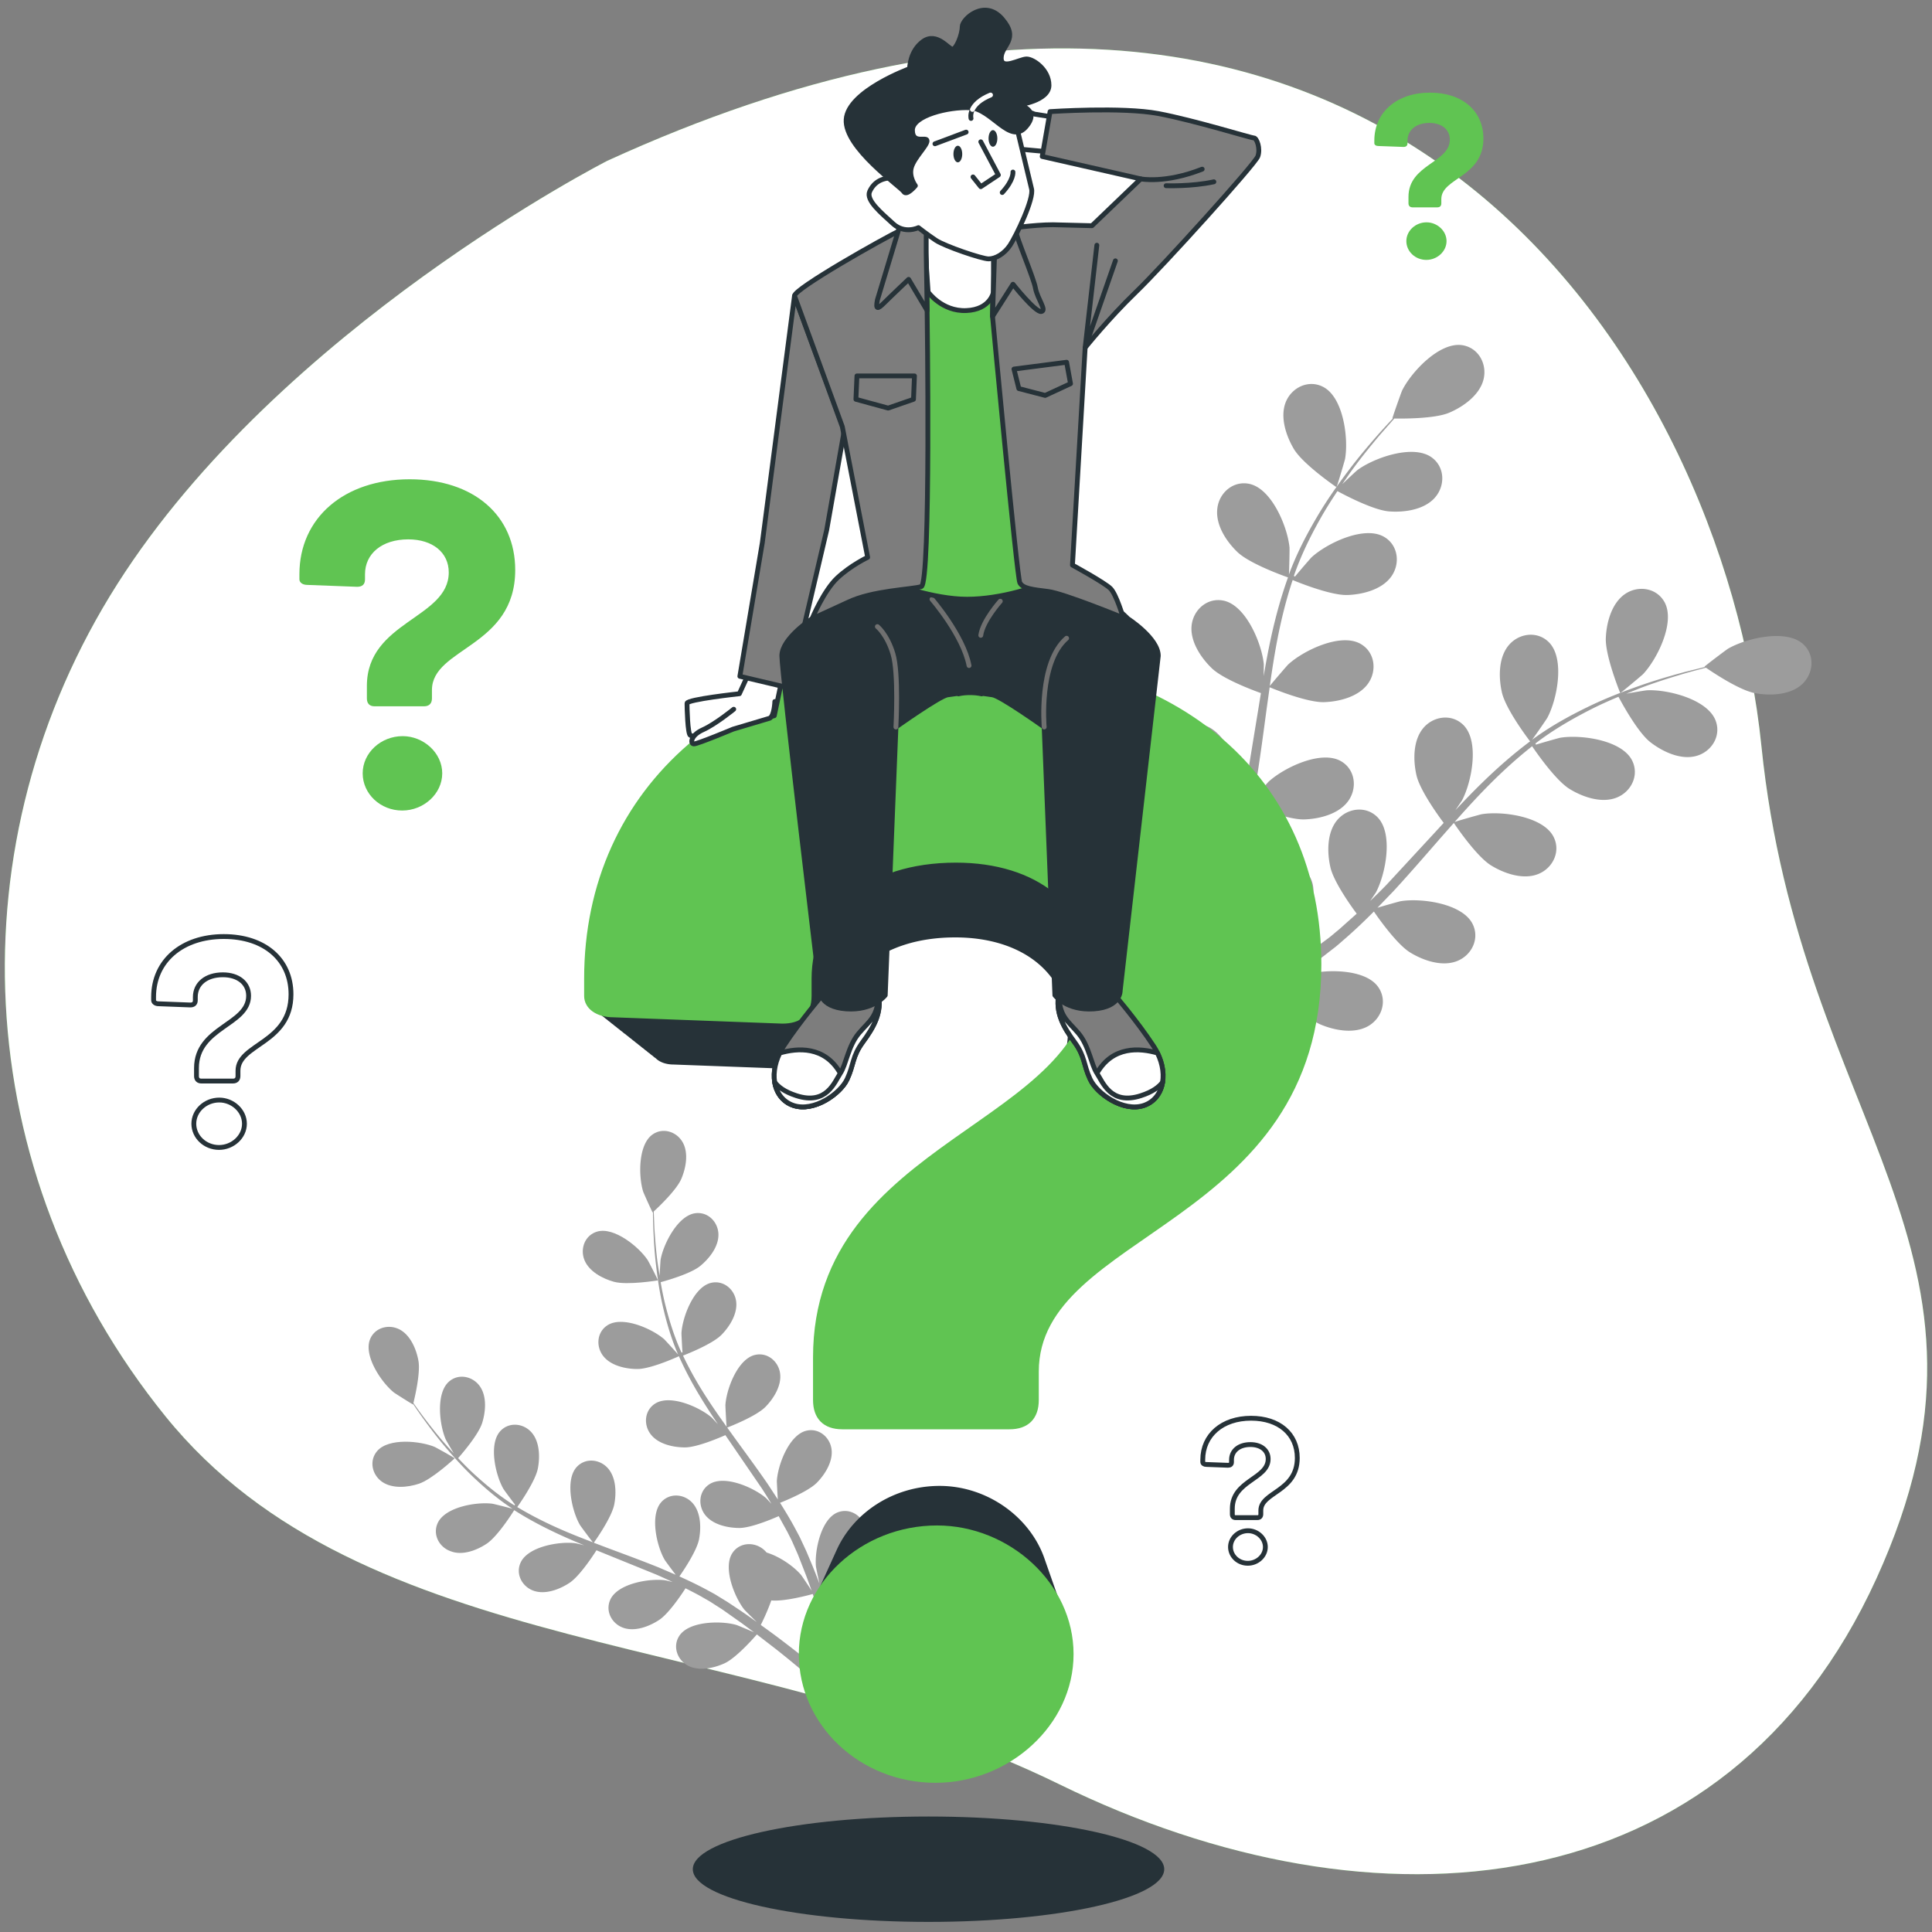 <svg xmlns="http://www.w3.org/2000/svg" xmlns:xlink="http://www.w3.org/1999/xlink" xmlns:v="https://vecta.io/nano" viewBox="0 0 400 400"><rect x="0" y="0" width="400" height="400" fill="#808080" stroke="none"/><style><![CDATA[.B{stroke-miterlimit:10}.C{stroke-linejoin:round}.D{stroke:#263238}.E{fill:#fff}.F{fill:none}.G{stroke-linecap:round}.H{fill:#7d7d7d}.I{fill:#60c452}.J{fill:#263238}]]></style><use xlink:href="#B" class="I"></use><use xlink:href="#B" opacity=".7" class="E"></use><g fill="#9c9c9c"><path d="M86.71 307.2c2.72-.89 7.43-5.26 7.43-5.27.05-.05-3.83-2.23-4.09-2.34-3.01-1.27-9.58-1.94-11.96.83-1.72 2-1.07 4.92 1.01 6.37 2.13 1.48 5.29 1.17 7.61.41zm49.51-42.11c.07-.01-1.96-3.97-2.12-4.2-1.81-2.72-6.92-6.91-10.44-5.91-2.54.72-3.6 3.51-2.67 5.87.95 2.4 3.77 3.88 6.12 4.53 2.76.76 9.1-.29 9.11-.29z"></path><path d="M100.73 319.63c2.3-1.51 5.48-6.56 5.73-6.97 2.81 1.8 5.84 3.41 8.99 4.88 1.8.84 3.64 1.63 5.5 2.4-.9-.23-1.71-.42-1.82-.43-3.24-.43-9.75.65-11.32 3.96-1.13 2.38.27 5.03 2.65 5.87 2.43.87 5.41-.28 7.44-1.62 2.07-1.36 4.87-5.61 5.59-6.75l2.14.87 10.2 4.14c1.17.5 2.31 1.04 3.45 1.57-.8-.2-1.47-.36-1.58-.37-3.24-.43-9.75.65-11.32 3.96-1.13 2.38.27 5.03 2.65 5.87 2.43.87 5.4-.28 7.44-1.62 1.97-1.3 4.59-5.2 5.46-6.55 1.15.58 2.3 1.16 3.39 1.78.73.44 1.47.81 2.18 1.29l2.13 1.37 3.95 2.79 2.55 1.89c-1.16-.51-3.46-1.47-3.66-1.53-3.14-.91-9.74-.83-11.79 2.2-1.48 2.18-.49 5.01 1.73 6.21 2.28 1.22 5.38.54 7.6-.47 2.44-1.12 6.22-5.44 6.69-5.98l3.97 3.06c3.63 2.87 6.65 5.45 8.94 7.47l1.83-1.63c-2.39-2.02-5.59-4.64-9.44-7.56-1.4-1.07-2.92-2.18-4.49-3.3.21-.41 1.37-2.76 2.18-5.08 2.75.27 7.91-1.14 8.58-1.33l1.62 4.74c1.41 4.31 2.49 8.07 3.29 11l2-1.77a234.87 234.87 0 0 0-3.23-9.92 187.98 187.98 0 0 0-1.92-5.23c.61-.35 5.58-3.24 7.15-5.42 1.42-1.98 2.68-4.91 1.92-7.37-.75-2.42-3.34-3.92-5.76-2.89-3.37 1.43-4.71 7.9-4.41 11.15.02.19.44 2.25.73 3.55l-.86-2.21c-.59-1.5-1.22-2.97-1.89-4.56l-1.07-2.29c-.34-.77-.8-1.55-1.2-2.33-.96-1.79-2.03-3.56-3.14-5.33 1.31-.52 5.93-2.43 7.64-4.18s3.39-4.44 3.01-7c-.38-2.5-2.7-4.38-5.26-3.73-3.55.91-5.85 7.09-6.05 10.36-.01.2.11 2.56.2 3.85l-2.06-3.15c-2.07-3.01-4.27-6-6.44-8.98l-1.98-2.75c.47-.18 6.01-2.33 7.93-4.29 1.71-1.75 3.39-4.44 3.01-7-.38-2.5-2.7-4.38-5.26-3.73-3.55.91-5.85 7.09-6.05 10.35-.01.25.16 3.64.25 4.5-1.45-2.02-2.87-4.05-4.19-6.1-1.83-2.83-3.47-5.72-4.84-8.63.22-.08 6.01-2.3 7.98-4.31 1.71-1.75 3.39-4.44 3.01-7-.38-2.5-2.7-4.38-5.26-3.73-3.55.91-5.85 7.09-6.05 10.35-.01.21.12 2.8.21 4.02-.11.03-.09.02-.2.05-1.44-3.13-2.44-6.35-3.23-9.41-.46-1.77-.8-3.49-1.09-5.17 1.12-.3 6.23-1.74 8.2-3.36 1.89-1.55 3.86-4.04 3.76-6.63-.1-2.53-2.21-4.65-4.82-4.28-3.62.51-6.59 6.41-7.15 9.63-.03.18-.14 1.99-.2 3.31l-.36-2.27c-.39-2.74-.57-5.27-.72-7.52l-.14-3.52c.95-.87 4.71-4.43 5.7-6.73.96-2.24 1.56-5.37.28-7.61-1.25-2.2-4.1-3.11-6.25-1.58-2.98 2.12-2.9 8.72-1.91 11.84.09.27 1.91 4.33 1.96 4.28 0 0 .05-.04.06-.05 0 1.04.02 2.16.07 3.38.1 2.25.23 4.8.56 7.56.32 2.76.75 5.75 1.48 8.85.73 3.11 1.66 6.35 3.05 9.57.02.04.04.07.05.11-.7-.81-2.73-3.02-2.9-3.18-2.47-2.14-8.49-4.83-11.63-2.94-2.26 1.36-2.55 4.34-1.03 6.36 1.55 2.06 4.66 2.75 7.1 2.76 2.75.01 8.19-2.45 8.62-2.65 1.35 3.05 2.98 6.07 4.81 9.03 1.04 1.7 2.14 3.37 3.26 5.04l-1.28-1.37c-2.47-2.14-8.49-4.83-11.63-2.94-2.26 1.36-2.55 4.34-1.03 6.36 1.55 2.07 4.66 2.75 7.1 2.76 2.48.01 7.16-2 8.39-2.54l1.31 1.91 6.22 9.09c.7 1.07 1.35 2.14 2.01 3.22l-1.11-1.18c-2.47-2.14-8.49-4.83-11.63-2.94-2.26 1.36-2.55 4.34-1.03 6.36 1.55 2.06 4.66 2.75 7.1 2.76 2.36.01 6.7-1.8 8.17-2.45l1.85 3.36c.37.77.78 1.49 1.11 2.28l1.02 2.31 1.76 4.51 1.09 2.99c-.69-1.07-2.07-3.14-2.21-3.29-1.4-1.66-4.33-3.78-7.12-4.62a5.46 5.46 0 0 0-.68-.68c-1.96-1.6-4.95-1.43-6.4.77-2.02 3.05.43 9.18 2.47 11.73.12.15 1.61 1.64 2.57 2.56l-1.93-1.37c-1.32-.92-2.66-1.8-4.1-2.76l-2.15-1.32c-.71-.46-1.52-.85-2.28-1.28-1.79-.96-3.66-1.85-5.56-2.71.81-1.15 3.61-5.3 4.07-7.7s.38-5.58-1.35-7.5c-1.69-1.88-4.67-2.16-6.44-.21-2.46 2.71-.97 9.14.67 11.97.1.18 1.5 2.08 2.29 3.1l-3.46-1.49c-3.39-1.37-6.87-2.65-10.33-3.94l-3.17-1.2c.29-.41 3.73-5.26 4.24-7.96.46-2.4.38-5.58-1.35-7.5-1.69-1.88-4.67-2.16-6.44-.21-2.46 2.71-.97 9.14.67 11.97.12.21 2.14 2.94 2.69 3.61-2.32-.89-4.63-1.79-6.86-2.78-3.09-1.36-6.04-2.86-8.8-4.52.14-.19 3.74-5.24 4.27-8 .46-2.4.38-5.58-1.35-7.5-1.69-1.88-4.67-2.16-6.44-.21-2.46 2.71-.97 9.14.67 11.97.11.19 1.64 2.27 2.4 3.24-.08.09-.06.07-.14.15-2.93-1.82-5.54-3.95-7.89-6.07-1.36-1.22-2.59-2.47-3.76-3.71.77-.87 4.24-4.89 4.99-7.32.72-2.33.99-5.5-.52-7.6-1.48-2.05-4.41-2.66-6.38-.91-2.74 2.43-1.96 8.98-.65 11.97.07.16.98 1.74 1.66 2.87-.52-.57-1.07-1.14-1.55-1.7-1.84-2.07-3.39-4.08-4.75-5.87-.77-1.03-1.44-1.97-2.06-2.85.31-1.25 1.49-6.29 1.04-8.75-.43-2.4-1.66-5.34-3.96-6.51-2.26-1.14-5.14-.33-6.08 2.13-1.31 3.42 2.4 8.88 4.94 10.93.22.18 3.98 2.56 3.99 2.49 0 0 .02-.06.02-.08.58.87 1.21 1.79 1.92 2.78 1.32 1.82 2.84 3.87 4.63 5.99s3.8 4.38 6.12 6.56c2.33 2.19 4.89 4.38 7.82 6.3.03.02.07.04.1.06-1.03-.29-3.94-1.02-4.17-1.05-3.24-.43-9.75.65-11.32 3.96-1.13 2.38.27 5.03 2.65 5.87 2.43.96 5.4-.18 7.44-1.53zM267.89 92.97c1.91 3.19 8.8 7.89 8.81 7.89.07.05 1.71-5.48 1.78-5.84.74-4.18-.3-12.68-4.5-14.9-3.03-1.6-6.53.07-7.77 3.11-1.25 3.11.06 7.02 1.68 9.74zm67.56 50.51c.03.08 4.45-3.63 4.71-3.89 2.92-3.08 6.75-10.74 4.47-14.91-1.64-3-5.49-3.55-8.19-1.69-2.77 1.9-3.83 5.89-3.97 9.05-.18 3.72 2.98 11.44 2.98 11.44z"></path><path d="M256.2 114.3c2.58 2.47 9.89 5.04 10.47 5.25-1.47 4.07-2.64 8.37-3.59 12.78-.54 2.52-1.02 5.08-1.45 7.65l.03-2.43c-.39-4.22-3.64-12.15-8.27-13.18-3.34-.74-6.28 1.79-6.67 5.05-.39 3.33 1.91 6.76 4.19 8.95 2.32 2.23 8.51 4.54 10.15 5.13l-.48 2.96-2.31 14.1c-.3 1.63-.65 3.22-1 4.82l.02-2.11c-.39-4.22-3.64-12.15-8.27-13.18-3.34-.74-6.28 1.79-6.67 5.05-.39 3.33 1.91 6.76 4.19 8.95 2.21 2.12 7.9 4.31 9.86 5.02l-1.27 4.81c-.34 1.06-.6 2.09-1 3.13l-1.12 3.08-2.39 5.8-1.66 3.78c.32-1.62.87-4.8.88-5.07.25-4.23-1.75-12.56-6.18-14.28-3.19-1.24-6.48.82-7.36 3.98-.89 3.23.86 6.97 2.79 9.49 2.12 2.77 8.67 6.3 9.49 6.74l-2.73 5.9a286.62 286.62 0 0 1-6.88 13.47l2.59 1.85a298.25 298.25 0 0 0 6.85-14.13c.95-2.08 1.91-4.32 2.89-6.64.58.14 3.88.94 7.06 1.29.45 3.56 3.73 9.68 4.15 10.47l-5.54 3.41a287.58 287.58 0 0 1-12.97 7.33l2.82 2.01c3.25-1.84 7.2-4.16 11.62-6.95 1.94-1.21 3.98-2.55 6.07-3.94.62.67 5.7 6.13 8.92 7.48 2.92 1.23 6.98 1.98 9.88.3 2.84-1.65 4-5.35 1.99-8.13-2.78-3.85-11.35-3.68-15.38-2.37-.24.08-2.73 1.21-4.28 1.94l2.55-1.72c1.72-1.18 3.41-2.4 5.23-3.71l2.59-2.01c.88-.65 1.73-1.45 2.6-2.19 1.99-1.74 3.93-3.59 5.84-5.51 1.03 1.51 4.78 6.8 7.49 8.47 2.7 1.66 6.6 3.02 9.72 1.79 3.06-1.2 4.76-4.68 3.2-7.73-2.17-4.23-10.66-5.36-14.85-4.67-.26.04-3.21.87-4.82 1.36l3.39-3.52c3.21-3.49 6.36-7.13 9.51-10.74l2.91-3.3c.36.54 4.68 6.93 7.72 8.8 2.7 1.66 6.6 3.02 9.72 1.79 3.06-1.2 4.76-4.69 3.2-7.73-2.17-4.23-10.66-5.36-14.85-4.67-.32.05-4.56 1.25-5.62 1.61 2.14-2.41 4.3-4.8 6.52-7.06 3.06-3.13 6.24-6.03 9.52-8.62.17.25 4.65 6.94 7.76 8.85 2.7 1.66 6.6 3.02 9.72 1.79 3.06-1.2 4.76-4.68 3.2-7.73-2.17-4.23-10.66-5.36-14.85-4.67-.27.04-3.51.96-5.03 1.43-.07-.13-.06-.11-.12-.24 3.55-2.73 7.34-4.92 10.98-6.8 2.11-1.09 4.18-2.02 6.22-2.87.71 1.33 4 7.38 6.61 9.41 2.5 1.94 6.23 3.72 9.47 2.85 3.17-.85 5.25-4.13 4.03-7.33-1.69-4.44-10.01-6.5-14.24-6.27-.23.01-2.56.39-4.25.7l2.77-1.11c3.36-1.28 6.51-2.25 9.31-3.08 1.6-.46 3.05-.84 4.41-1.19 1.37.95 6.96 4.69 10.16 5.27 3.12.57 7.24.43 9.72-1.83 2.42-2.22 2.75-6.09.2-8.36-3.55-3.16-11.88-1.15-15.53 1-.32.19-4.92 3.66-4.85 3.71a1.65 1.65 0 0 0 .08.06l-4.26 1.06c-2.82.77-6 1.67-9.4 2.88-3.4 1.2-7.06 2.6-10.78 4.43-3.73 1.82-7.56 3.93-11.23 6.62-.04.03-.08.07-.12.1.83-1.12 3.04-4.32 3.18-4.59 2-3.74 3.67-12.14.37-15.56-2.38-2.46-6.23-1.97-8.35.53-2.17 2.56-2.14 6.69-1.44 9.78.78 3.49 5.46 9.66 5.84 10.15-3.47 2.59-6.82 5.53-10.04 8.68-1.85 1.8-3.65 3.68-5.43 5.58l1.36-2.01c2-3.74 3.67-12.14.37-15.56-2.38-2.46-6.23-1.97-8.35.53-2.17 2.56-2.14 6.69-1.44 9.78.71 3.14 4.59 8.48 5.64 9.88l-2.03 2.21-9.7 10.49c-1.15 1.2-2.32 2.33-3.49 3.47l1.18-1.75c2-3.74 3.67-12.14.37-15.56-2.38-2.46-6.23-1.97-8.35.53-2.17 2.56-2.14 6.69-1.44 9.78.67 2.99 4.21 7.96 5.45 9.63l-3.71 3.31c-.87.69-1.65 1.42-2.56 2.06l-2.64 1.96-5.2 3.52-3.47 2.23c1.16-1.18 3.37-3.53 3.53-3.74 1.69-2.26 3.54-6.56 3.79-10.34.25-.33.47-.68.66-1.06 1.46-2.94.38-6.67-2.82-7.88-4.45-1.67-11.5 3.19-14.14 6.51-.16.2-1.61 2.51-2.5 3.98l1.18-2.84c.79-1.93 1.52-3.88 2.31-5.98l1.05-3.11c.37-1.03.64-2.17.96-3.26.7-2.55 1.29-5.16 1.83-7.81 1.69.69 7.74 3.04 10.92 2.93 3.17-.11 7.17-1.13 9.1-3.87 1.89-2.69 1.39-6.54-1.59-8.21-4.14-2.33-11.85 1.41-14.96 4.29-.19.18-2.19 2.5-3.27 3.79l.89-4.81c.75-4.69 1.37-9.45 2.01-14.2l.61-4.35c.6.25 7.73 3.2 11.29 3.08 3.17-.11 7.17-1.13 9.1-3.87 1.89-2.69 1.39-6.54-1.6-8.21-4.14-2.33-11.85 1.41-14.96 4.29-.23.22-3.11 3.56-3.8 4.44.45-3.19.94-6.37 1.54-9.49.83-4.3 1.87-8.47 3.19-12.44.28.12 7.71 3.23 11.35 3.1 3.17-.11 7.17-1.13 9.1-3.87 1.89-2.69 1.39-6.54-1.59-8.21-4.14-2.33-11.85 1.41-14.96 4.29-.2.19-2.4 2.73-3.41 3.97l-.24-.13c1.46-4.23 3.4-8.15 5.41-11.73 1.16-2.07 2.38-3.99 3.61-5.83 1.32.72 7.41 3.95 10.71 4.2 3.16.24 7.25-.33 9.47-2.85 2.17-2.46 2.1-6.34-.68-8.34-3.86-2.77-11.93.1-15.34 2.62-.19.14-1.92 1.74-3.16 2.93l1.7-2.46c2.09-2.92 4.19-5.46 6.06-7.7l3.02-3.43c1.67.03 8.39.07 11.38-1.21 2.91-1.24 6.28-3.64 7.09-6.89.79-3.19-1.06-6.6-4.45-7.09-4.7-.68-10.54 5.59-12.41 9.4-.16.33-2.09 5.77-2 5.77h.1a136.24 136.24 0 0 0-2.97 3.23c-1.93 2.2-4.09 4.71-6.25 7.59-2.17 2.88-4.45 6.06-6.54 9.64-2.11 3.58-4.14 7.45-5.72 11.71-.02.05-.03.1-.05.15.07-1.39.15-5.28.12-5.58-.39-4.22-3.64-12.15-8.27-13.18-3.34-.74-6.28 1.79-6.67 5.05-.43 3.43 1.87 6.86 4.16 9.06z"></path></g><path d="M310.24 271.58v-2.99c0-15.41 19.51-16.08 19.51-27.05 0-4.77-3.88-7.87-9.65-7.87-6.32 0-10.31 3.44-10.31 8.32v1.22c0 1.22-.67 1.77-1.89 1.77l-11.86-.44c-1.11 0-1.89-.55-1.89-1.33v-1.22c0-13.42 10.64-22.62 26.28-22.62 15.3 0 25.17 8.65 25.17 21.62 0 18.41-19.85 18.52-19.85 28.61v2c0 1.22-.66 1.88-1.88 1.88h-11.75c-1.22-.02-1.88-.68-1.88-1.9zm-1 17.85c0-4.88 4.32-8.87 9.53-8.87 4.99 0 9.42 3.99 9.42 8.87s-4.44 8.87-9.54 8.87c-5.2 0-9.41-3.99-9.41-8.87z" class="E"></path><path d="M75.96 144.61v-2.6c0-13.39 16.95-13.96 16.95-23.5 0-4.14-3.37-6.84-8.38-6.84-5.49 0-8.96 2.99-8.96 7.22v1.06c0 1.06-.58 1.54-1.64 1.54l-10.3-.39c-.96 0-1.64-.48-1.64-1.16v-1.06c0-11.65 9.25-19.65 22.82-19.65 13.29 0 21.86 7.51 21.86 18.78 0 15.99-17.24 16.08-17.24 24.85v1.73c0 1.06-.58 1.64-1.64 1.64h-10.2c-1.05.02-1.63-.56-1.63-1.62zm-.87 15.5c0-4.24 3.76-7.7 8.28-7.7 4.33 0 8.19 3.47 8.19 7.7 0 4.24-3.85 7.7-8.28 7.7-4.53.01-8.19-3.46-8.19-7.7zM291.61 42.08v-1.31c0-6.76 8.56-7.06 8.56-11.87 0-2.09-1.7-3.45-4.23-3.45-2.77 0-4.53 1.51-4.53 3.65v.54c0 .54-.29.78-.83.78l-5.21-.19c-.49 0-.83-.24-.83-.58v-.54c0-5.89 4.67-9.93 11.53-9.93 6.71 0 11.05 3.8 11.05 9.49 0 8.08-8.71 8.13-8.71 12.55v.88c0 .54-.29.83-.83.83h-5.16c-.52-.02-.81-.31-.81-.85zm-.44 7.84c0-2.14 1.9-3.89 4.18-3.89 2.19 0 4.14 1.75 4.14 3.89s-1.95 3.89-4.18 3.89c-2.29 0-4.14-1.75-4.14-3.89z" class="I"></path><path d="M40.68 222.79v-1.66c0-8.52 10.79-8.89 10.79-14.96 0-2.64-2.15-4.35-5.33-4.35-3.5 0-5.7 1.9-5.7 4.6v.67c0 .67-.37.98-1.04.98l-6.56-.25c-.61 0-1.04-.31-1.04-.74v-.67c0-7.42 5.89-12.51 14.53-12.51 8.46 0 13.92 4.78 13.92 11.96 0 10.18-10.98 10.24-10.98 15.82v1.1c0 .67-.37 1.04-1.04 1.04h-6.5c-.68.01-1.05-.36-1.05-1.03zm-.55 9.87c0-2.7 2.39-4.91 5.27-4.91 2.76 0 5.21 2.21 5.21 4.91s-2.45 4.91-5.27 4.91c-2.88-.01-5.21-2.21-5.21-4.91z" class="B D F"></path><path d="M122.87 68.55v-1.14c0-5.86 7.42-6.12 7.42-10.29 0-1.81-1.48-2.99-3.67-2.99-2.4 0-3.92 1.31-3.92 3.16v.46c0 .46-.25.67-.72.67l-4.51-.17c-.42 0-.72-.21-.72-.51v-.46c0-5.1 4.05-8.6 10-8.6 5.82 0 9.57 3.29 9.57 8.22 0 7-7.55 7.04-7.55 10.88v.76c0 .46-.25.72-.72.72h-4.47c-.46.01-.71-.25-.71-.71zm-.38 6.79c0-1.86 1.64-3.37 3.63-3.37 1.9 0 3.59 1.52 3.59 3.37s-1.69 3.37-3.63 3.37c-1.99 0-3.59-1.51-3.59-3.37z" class="E"></path><path d="M255.14 313.5v-1.14c0-5.86 7.42-6.12 7.42-10.29 0-1.81-1.48-2.99-3.67-2.99-2.4 0-3.92 1.31-3.92 3.16v.46c0 .46-.25.67-.72.67l-4.51-.17c-.42 0-.72-.21-.72-.51v-.46c0-5.1 4.05-8.6 10-8.6 5.82 0 9.57 3.29 9.57 8.22 0 7-7.55 7.04-7.55 10.88v.76c0 .46-.25.72-.72.72h-4.47c-.45.01-.71-.24-.71-.71zm-.38 6.79c0-1.86 1.64-3.37 3.63-3.37 1.9 0 3.59 1.52 3.59 3.37 0 1.86-1.69 3.37-3.63 3.37-1.98.01-3.59-1.51-3.59-3.37z" class="B D F"></path><path d="M220.16 333.84l-.2-.57-.2-.57-.2-.57-.2-.57-.2-.57-.2-.57-.2-.57-.2-.57-.2-.57-.2-.57-.2-.57-.2-.57-.2-.57-.2-.57-.2-.57-.2-.57-.2-.57-.2-.57-.2-.57c-2.92-8.86-11.92-15.37-21.83-15.37-9.6 0-17.95 5.6-21.4 13.48a9.19 9.19 0 0 0-.25.55 9.19 9.19 0 0 0-.25.55 9.19 9.19 0 0 0-.25.55 9.19 9.19 0 0 0-.25.55 9.19 9.19 0 0 0-.25.55 9.19 9.19 0 0 0-.25.55 9.19 9.19 0 0 0-.25.55 9.19 9.19 0 0 0-.25.55 9.19 9.19 0 0 0-.25.55 9.19 9.19 0 0 0-.25.55 9.19 9.19 0 0 0-.25.55c-.09.18-.17.37-.25.55a9.19 9.19 0 0 0-.25.55 9.19 9.19 0 0 0-.25.55 9.19 9.19 0 0 0-.25.55 9.19 9.19 0 0 0-.25.55 9.19 9.19 0 0 0-.25.55 9.19 9.19 0 0 0-.25.55 9.19 9.19 0 0 0-.25.55 9.19 9.19 0 0 0-.25.55c-1.5 3.18-2.34 6.69-2.34 10.36 0 14.38 12.42 26.14 27.78 26.14 15.03 0 28.1-11.76 28.1-26.14 0-2.81-.51-5.52-1.42-8.07.04-.2-.03-.38-.09-.57zM198.9 135.93c-46.08 0-77.45 27.12-77.45 66.67v3.59c0 1.2.63 2.21 1.7 2.91.19.18.4.35.63.5.19.18.4.35.63.5.19.18.4.35.63.5.19.18.4.35.63.5.19.18.4.35.63.5.19.18.4.35.63.5.19.18.4.35.63.5.19.18.4.35.63.5.19.18.4.35.63.5a3.99 3.99 0 0 0 .68.53 4.34 4.34 0 0 0 .58.46c.19.18.4.35.63.5.19.18.4.35.63.5a3.96 3.96 0 0 0 .63.5 3.96 3.96 0 0 0 .63.5 3.96 3.96 0 0 0 .63.5 3.96 3.96 0 0 0 .63.5 3.96 3.96 0 0 0 .63.5 3.96 3.96 0 0 0 .63.5 3.96 3.96 0 0 0 .63.5c.8.81 2.12 1.31 3.75 1.31l28.73 1.07c2.95 0 4.57-1.34 4.57-4.3v-2.95c0-11.82 9.67-20.14 24.97-20.14 13.96 0 23.36 7.52 23.36 19.07a20.8 20.8 0 0 1-.37 3.93c-14.42 18.91-51.96 27.24-51.96 63.94v8.82c0 3.59 1.96 5.56 5.56 5.56H209c3.59 0 5.56-1.96 5.56-5.56v-5.88c0-29.74 58.5-30.07 58.5-84.31.02-38.23-29.06-63.72-74.16-63.72z" class="J"></path><path d="M168.83 289.86v-8.82c0-45.43 57.52-47.39 57.52-79.74 0-14.05-11.44-23.2-28.43-23.2-18.63 0-30.39 10.13-30.39 24.51v3.59c0 3.59-1.96 5.23-5.56 5.23L127 210.12c-3.27 0-5.56-1.63-5.56-3.92v-3.59c0-39.54 31.37-66.67 77.45-66.67 45.1 0 74.18 25.49 74.18 63.73 0 54.25-58.5 54.58-58.5 84.31v5.88c0 3.59-1.96 5.56-5.56 5.56h-34.64c-3.58-.01-5.54-1.97-5.54-5.56zm-2.94 52.61c0-14.38 12.74-26.14 28.1-26.14 14.71 0 27.78 11.77 27.78 26.14 0 14.38-13.07 26.14-28.1 26.14-15.36 0-27.78-11.76-27.78-26.14z" stroke="#60c452" class="B I"></path><ellipse cx="192.24" cy="387" rx="48.8" ry="10.91" class="J"></ellipse><g class="B C D E"><path d="M154.95 139.55l-1.87 4.08s-10.84 1.17-10.84 1.98c0 .82.12 6.41.7 6.65.58.23.93.12 1.4 0l15.97-4.08 1.52-7.23-6.88-1.4z"></path><path d="M151.91 146.84s-3.79 3.09-6.38 4.25-2.66 2.93-1.86 2.93 8.11-3.06 8.11-3.06l7.58-2.26c.96-.52 1.06-3.46 1.06-3.46" class="G"></path></g><path d="M164.49 61.27l-6.66 51.09-4.65 27.66 10.3 2.43 7.68-32.72 3.63-20.59z" class="B C D H"></path><path d="M218.28 24.28l-4.07-.65-8.32-3.15-.31 9.89 12.92 1.19z" class="B C D E"></path><path d="M170.75 205.45s-5.05 5.86-8.48 11.11-2.22 10.9 2.02 12.32c4.24 1.41 9.69-2.42 11.11-5.45 1.41-3.03 1.01-4.64 3.23-7.67s4.04-6.06 3.23-10.1c-.81-4.05-8.89-3.04-11.11-.21z" class="B C D H"></path><g class="E B C D"><path d="M174.98 224.15l-1-1.94c-3.24-5.71-8.9-5.25-12.53-4.19-2.35 4.8-1.01 9.57 2.84 10.85 3.91 1.31 8.84-1.85 10.69-4.72z"></path><path d="M173.98 222.21c-1.21 1.82-2.83 6.66-9.09 4.64-2.46-.79-3.79-1.84-4.51-2.81.38 2.3 1.75 4.11 3.9 4.83 4.24 1.41 9.69-2.42 11.11-5.45 1.41-3.03 1.01-4.64 3.23-7.67s4.04-6.06 3.23-10.1c0 4.85-1.82 5.65-4.04 8.28-2.21 2.63-2.62 6.46-3.83 8.28z"></path></g><path d="M230.34 205.45s5.05 5.86 8.48 11.11 2.22 10.9-2.02 12.32c-4.24 1.41-9.69-2.42-11.11-5.45-1.41-3.03-1.01-4.64-3.23-7.67s-4.04-6.06-3.23-10.1c.81-4.05 8.89-3.04 11.11-.21z" class="B C D H"></path><g class="E B C D"><path d="M226.11 224.15l1-1.94c3.24-5.71 8.9-5.25 12.53-4.19 2.35 4.8 1.01 9.57-2.84 10.85-3.91 1.31-8.83-1.85-10.69-4.72z"></path><path d="M227.11 222.21c1.21 1.82 2.83 6.66 9.09 4.64 2.46-.79 3.79-1.84 4.51-2.81-.38 2.3-1.75 4.11-3.9 4.83-4.24 1.41-9.69-2.42-11.11-5.45-1.41-3.03-1.01-4.64-3.23-7.67s-4.04-6.06-3.23-10.1c0 4.85 1.82 5.65 4.04 8.28 2.21 2.63 2.62 6.46 3.83 8.28z"></path></g><path d="M239.81 135.78c0-3.63-6.26-7.67-6.26-7.67-9.43-9.59-26.43-8.32-32.71-7.46-6.28-.86-23.29-2.13-32.71 7.46 0 0-6.26 4.04-6.26 7.67s7.88 69.26 7.88 69.26-.2 3.43 5.45 3.84c5.65.4 8.08-2.83 8.08-2.83l2.22-55.53s9.09-6.46 10.7-6.66c.6-.07 1.36-.2 2.22-.31v.11c.8-.19 1.62-.25 2.42-.25s1.62.07 2.42.25v-.11c.86.1 1.62.23 2.22.31 1.62.2 10.7 6.66 10.7 6.66l2.22 55.53s2.42 3.23 8.08 2.83c5.65-.4 5.45-3.84 5.45-3.84l7.88-69.26z" class="B C D J"></path><path d="M216.19 150.52s-1.21-13.33 4.64-18.38m-35.34 18.38s.61-11.11-.61-15.14c-1.21-4.04-3.23-5.65-3.23-5.65m11.31-5.66s6.46 7.47 7.67 13.73m6.47-13.33s-3.63 4.04-4.04 7.07" stroke="#707070" class="F G B C"></path><g class="D B C"><path d="M198.01 45.92s-5.86-.81-7.88 1.21-8.89 9.49-8.89 9.49l3.63 64.21s8.28 3.23 15.35 3.23 15.14-2.63 16.96-4.04.2-70.27.2-70.27-14.93-4.43-19.37-3.83z" class="I"></path><path d="M208.71 47.34s5.25-.81 9.29-.81l8.08.2 10.1-9.69-20.4-4.64 1.62-9.29s14.94-1.01 22.41.4 19.18 5.05 19.79 5.05 1.41 2.22.81 3.84c-.61 1.62-19.59 22.62-25.24 28.07s-10.5 11.51-10.5 11.51L222.04 117s6.66 3.63 7.88 4.85c1.21 1.21 2.63 6.06 2.63 6.06s-12.32-5.05-15.55-5.45-5.25-.61-5.86-1.82-5.65-55.13-5.65-55.13l.2-17.16c0 0 0-1.01 3.02-1.01z" class="H"></path><g class="F"><path d="M220.83 75l-10.9 1.41 1.01 4.04 5.45 1.42 5.25-2.43z"></path><path d="M227.09 50.77l-2.42 21.2L230.93 54m5.25-16.96s5.05 1.01 12.72-2.02m-7.47 3.43s5.25.2 9.89-.81" class="G"></path></g><path d="M191.15 45.72l1.01 14.74s2.83 4.04 7.88 3.84 5.65-3.84 5.65-3.84V48.35l-14.54-2.63z" class="E"></path><g class="H"><path d="M205.89 53.39l-.4 12.12 4.24-6.66s4.64 5.86 5.86 5.65c1.21-.2-.81-2.63-1.21-4.85s-3.84-10.1-4.24-12.32-4.24-2.63-4.44-1.62 0 2.63 0 2.63l.19 5.05zM191.95 64.3s.81 56.54-1.21 57.15-10.1.81-15.14 3.23l-7.47 3.43s2.42-5.86 5.25-8.48c2.83-2.63 6.26-4.24 6.26-4.24l-5.25-27.06-9.89-27.06c-.2-1.41 18.38-11.91 22.21-13.73 3.84-1.82 4.85-.2 4.85-.2l.39 16.96z"></path><path d="M186.91 44.71l-5.25 17.37c-.4 2.02 0 2.02 1.41.61s5.05-4.85 5.05-4.85l3.84 6.46-.2-11.91v-6.87c-.01 0-.21-2.83-4.85-.81z"></path></g><path d="M177.42 77.83h11.91l-.2 4.84-5.25 1.82-6.67-1.82z" class="F"></path><path d="M210.13 24.72l3.43 14.34c.6 2.02-3.23 9.89-4.44 11.71s-3.03 2.83-4.44 2.83-9.09-2.63-10.9-3.84c-1.82-1.21-3.63-2.63-3.63-2.63s-2.83 1.41-5.25-.81-5.65-4.85-4.85-6.66c.81-1.82 2.42-2.83 4.64-2.83s1.41-.2 1.41-.2-4.04-5.86-4.04-10.5 8.68-8.08 13.73-8.08 10.1 2.42 10.1 2.42l4.24 4.25z" class="E"></path><path d="M203.06 29.36l3.64 6.87-3.64 2.42-1.61-2.02m8.27-1.01s.2 1.62-2.22 4.24" class="F G"></path></g><g class="J"><path d="M199.22 31.89c0 .95-.41 1.72-.91 1.72s-.91-.77-.91-1.72.41-1.72.91-1.72.91.77.91 1.72z"></path><ellipse cx="205.58" cy="28.66" rx=".91" ry="1.72"></ellipse><path d="M188.32 14.22s-12.72 4.64-13.13 10.5c-.4 5.86 11.31 13.93 11.91 14.94s2.42-1.21 2.42-1.21-1.41-1.82-.81-3.84c.61-2.02 3.23-4.44 3.23-5.45s-3.03.81-3.03-2.22 7.47-4.85 11.91-4.64c4.44.2 8.28 7.67 11.51 4.04s-1.41-4.64-1.41-4.64 6.26-.81 6.26-4.04-3.23-5.45-4.64-5.45-5.25 2.42-5.25-.2c0-2.63 3.84-3.84.2-8.08-3.63-4.24-8.28 0-8.28 1.62s-1.21 4.64-2.02 4.64-3.23-3.63-6.06-1.62c-2.81 2.01-2.81 5.65-2.81 5.65z" class="B C D"></path></g><g class="F G B C"><path d="M193.57 29.77l6.46-2.42m1.01-2.83s-.23-.8.29-1.86" class="D"></path><path d="M201.33 22.66c.45-.93 1.48-2.05 3.75-2.99" stroke="#fff"></path></g><defs><path id="B" d="M125.74 33.29s-67.7 34.49-101.46 87.65C-9.49 174.1-6.81 242.41 34.22 293.19c41.03 50.77 119.45 44.08 185.11 76.23s138.11 25.53 169.16-42.59c31.04-68.12-15.77-93.56-23.81-172.39-8.05-78.81-79.11-194.24-238.94-121.15z"></path></defs></svg>